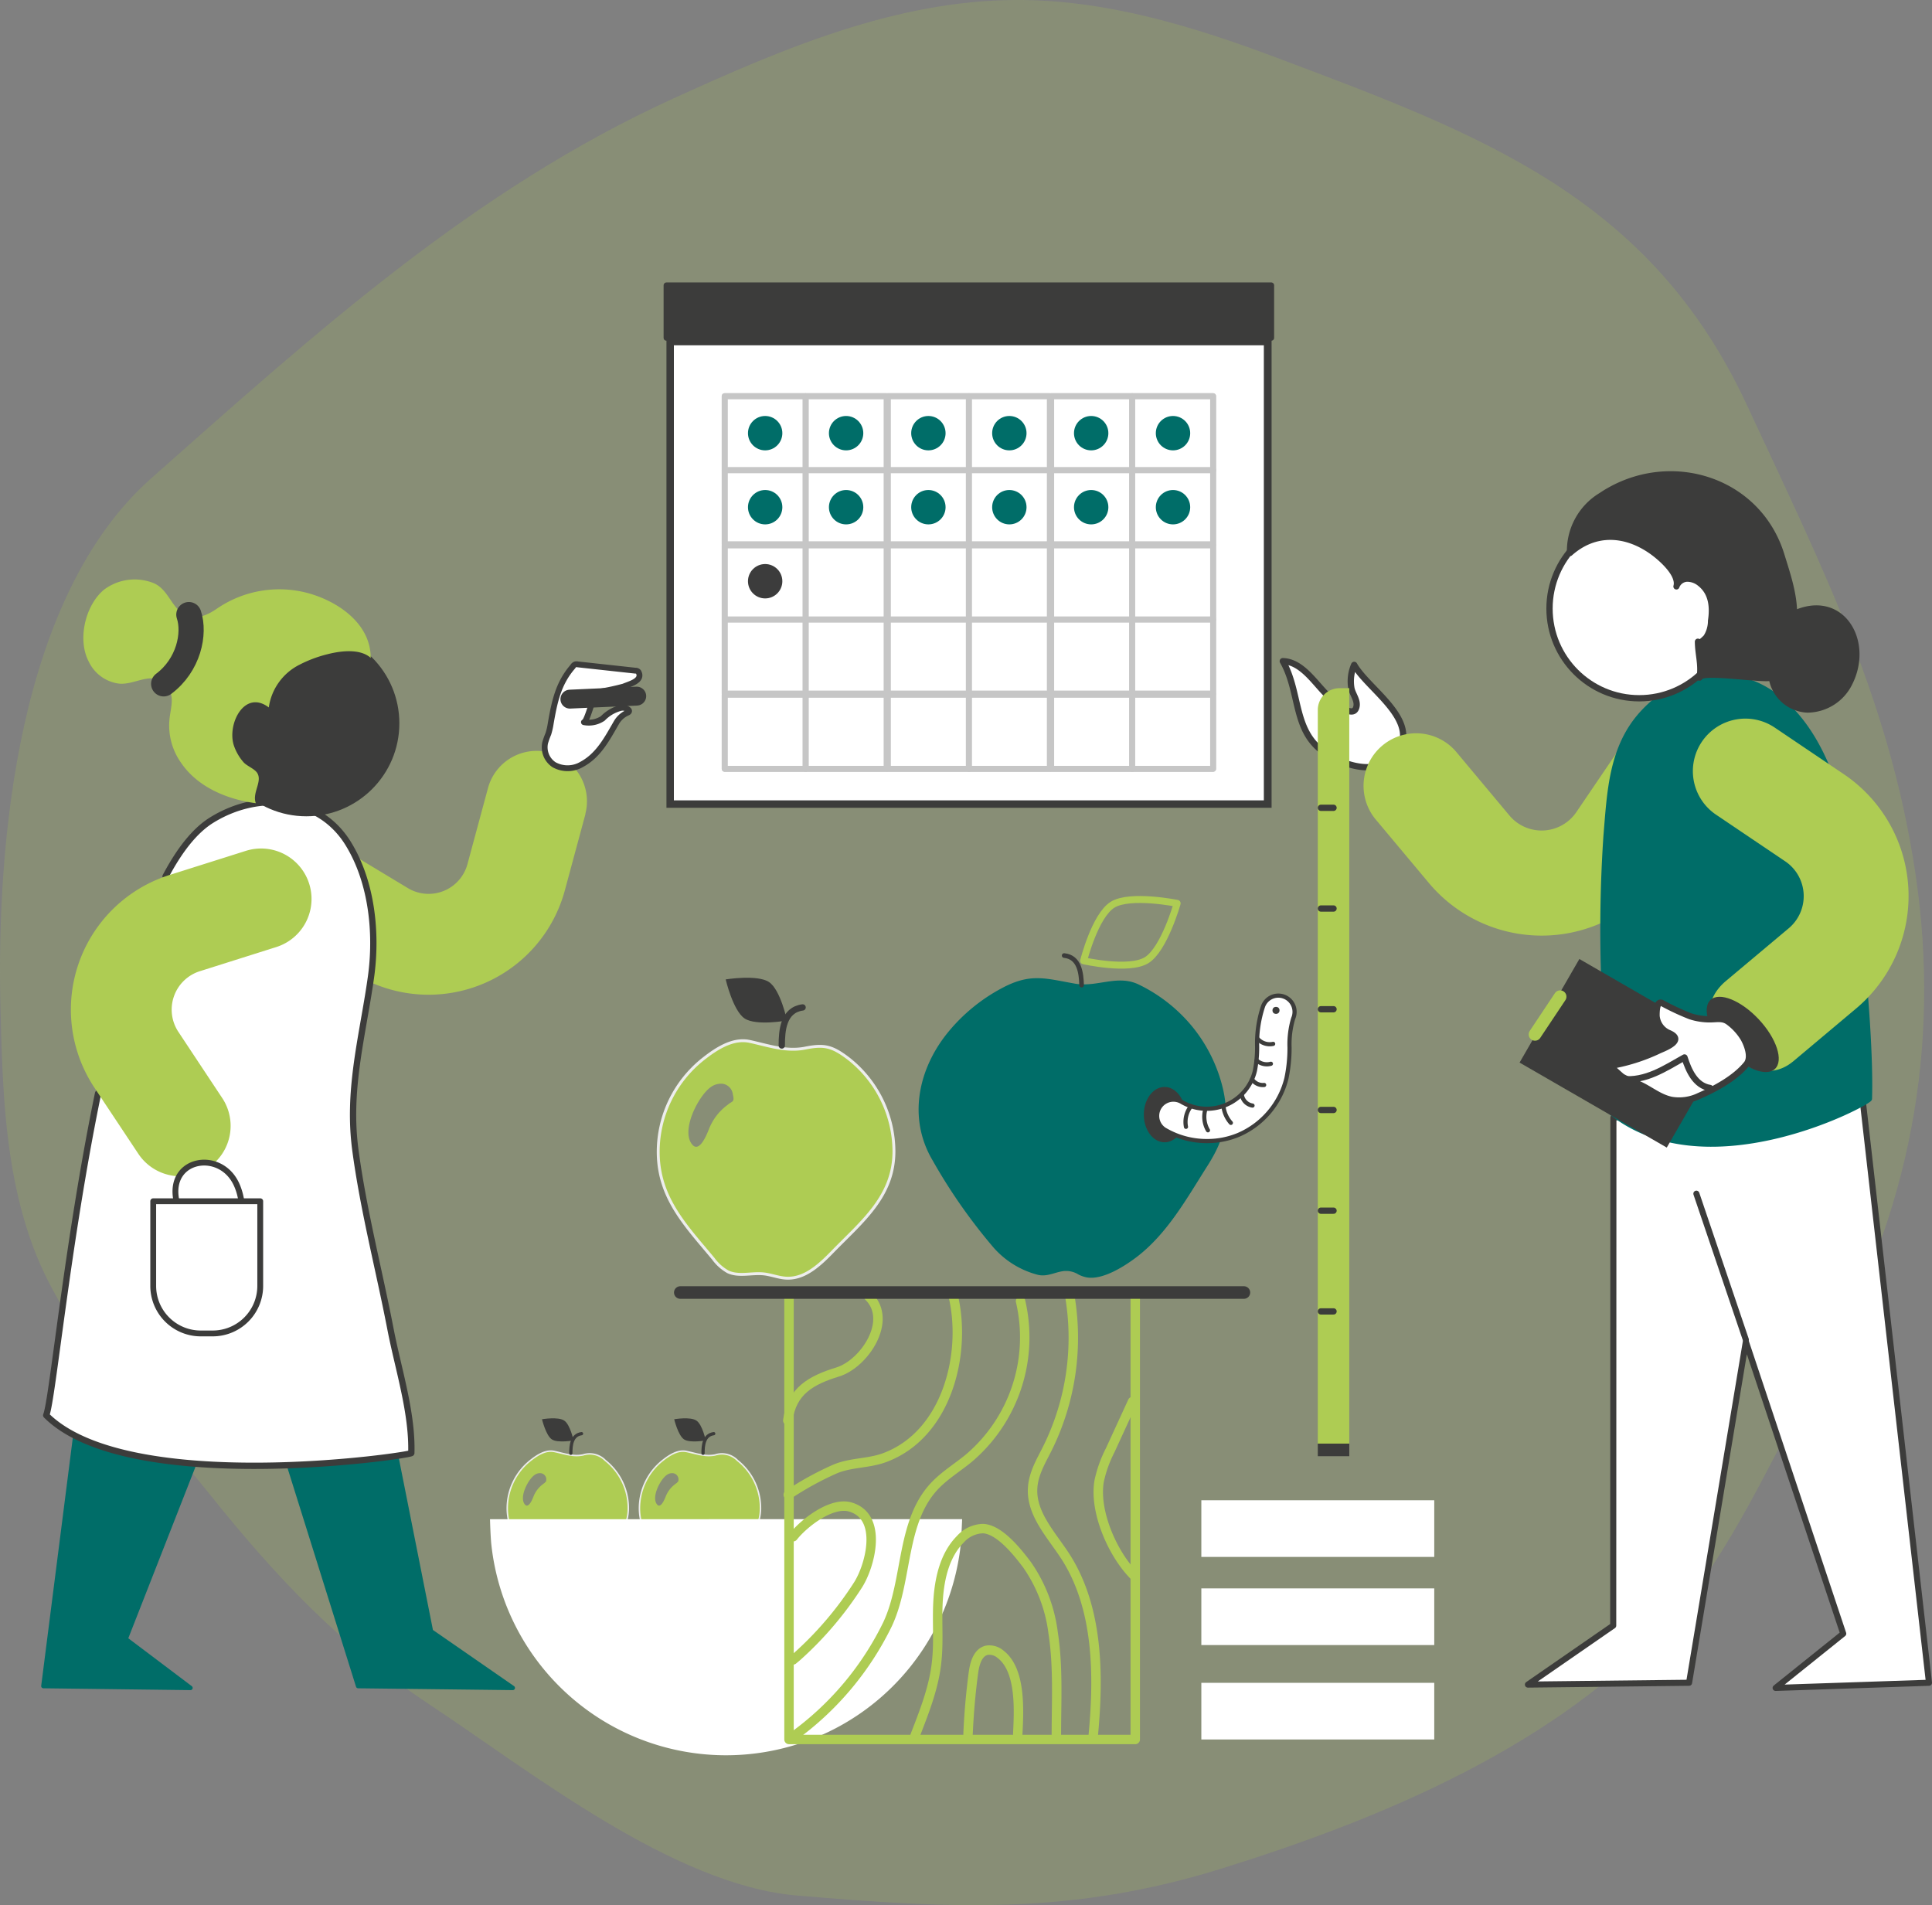 <?xml version="1.0" encoding="utf-8"?>
<svg xmlns="http://www.w3.org/2000/svg" width="306.91" height="302.63" viewBox="0 0 306.91 302.63">
  <rect x="0" y="0" width="306.91" height="302.63" fill="#808080" stroke="none"/>
  <g style="isolation:isolate">
    <g id="a3d0ae9d-1dee-4780-a64e-b7915d8da755" data-name="Layer 1">
      <path d="M202.36,9c-13.2-4.95-27-9.09-41.07-9-19,.08-37,7.75-54.32,15.64C75.16,30.16,50.08,52.91,24,76,2.9,94.71-.57,133.5.07,159.85c.08,3.18.15,6.37.3,9.56.44,9.83,1.5,19.62,4.94,28.78,5.52,14.69,18.33,27.08,28,39.17,10.47,13.08,20.73,24,34.82,33.34,16,10.58,38.78,28.74,58.47,30.41,24.78,2.1,43.75,3.11,67.57-4.32,25.37-7.91,53.17-19.45,71.43-39.67,9.57-10.61,15.82-25.75,22.95-38.08,13.9-24,19.66-50,16.09-77.65-3.75-28.95-15.12-51.13-27.11-77C262.12,31.16,235.06,21.29,202.36,9Z" style="fill:#aecc53;opacity:0.2"/>
      <path d="M96.16,232a3.46,3.46,0,0,0-3.55-.88c-1.59.32-3-.22-4.56-.55-1.34-.29-2.68.56-3.77,1.42a9.71,9.71,0,0,0-3.7,7.59c0,3.77,2.24,6,4.5,8.76a3.83,3.83,0,0,0,1.2,1.07c.89.42,2,.07,2.93.17.63.07,1.23.32,1.87.35,1.48.07,2.7-1.08,3.73-2.14,2.4-2.47,5-4.52,5-8.21A9.66,9.66,0,0,0,96.16,232Zm-9.61,3.55a1.35,1.35,0,0,0-.28.2,4.46,4.46,0,0,0-1.53,2c-.17.43-.8,2-1.4,1.19-.87-1.18.56-3.93,1.57-4.63a1.41,1.41,0,0,1,1-.29,1,1,0,0,1,.87.88C86.8,235.32,86.72,235.39,86.55,235.5Z" style="fill:#aecc53;mix-blend-mode:multiply"/>
      <path d="M96.16,232a3.46,3.46,0,0,0-3.55-.88c-1.59.32-3-.22-4.56-.55-1.34-.29-2.68.56-3.77,1.42a9.71,9.71,0,0,0-3.7,7.59c0,3.77,2.24,6,4.5,8.76a3.83,3.83,0,0,0,1.2,1.07c.89.42,2,.07,2.93.17.63.07,1.23.32,1.87.35,1.48.07,2.7-1.08,3.73-2.14,2.4-2.47,5-4.52,5-8.21A9.66,9.66,0,0,0,96.16,232Z" style="fill:none;stroke:#ededed;stroke-linecap:round;stroke-linejoin:round;stroke-width:0.236px"/>
      <path d="M89.64,225.67c.94.63,1.47,3.14,1.47,3.14s-2.52.47-3.46-.17-1.55-3.19-1.55-3.19S88.69,225,89.64,225.67Z" style="fill:#3c3c3b"/>
      <path d="M90.68,230.86c0-1.25.13-2.9,1.7-3.12" style="fill:none;stroke:#3c3c3b;stroke-linecap:round;stroke-linejoin:round;stroke-width:0.514px"/>
      <path d="M117.16,232a3.46,3.46,0,0,0-3.55-.88c-1.59.32-3-.22-4.56-.55-1.34-.29-2.68.56-3.77,1.42a9.71,9.71,0,0,0-3.7,7.59c0,3.77,2.24,6,4.5,8.76a3.83,3.83,0,0,0,1.2,1.07c.89.42,2,.07,2.93.17.63.07,1.23.32,1.87.35,1.48.07,2.7-1.08,3.73-2.14,2.4-2.47,5-4.52,5-8.21A9.66,9.66,0,0,0,117.16,232Zm-9.61,3.55a1.35,1.35,0,0,0-.28.2,4.46,4.46,0,0,0-1.53,2c-.17.43-.8,2-1.4,1.19-.87-1.18.56-3.93,1.57-4.63a1.41,1.41,0,0,1,1-.29,1,1,0,0,1,.87.88C107.8,235.32,107.72,235.39,107.55,235.5Z" style="fill:#aecc53;mix-blend-mode:multiply"/>
      <path d="M117.16,232a3.46,3.46,0,0,0-3.55-.88c-1.59.32-3-.22-4.56-.55-1.34-.29-2.68.56-3.77,1.42a9.71,9.71,0,0,0-3.7,7.59c0,3.77,2.24,6,4.5,8.76a3.83,3.83,0,0,0,1.2,1.07c.89.42,2,.07,2.93.17.63.07,1.23.32,1.87.35,1.48.07,2.7-1.08,3.73-2.14,2.4-2.47,5-4.52,5-8.21A9.66,9.66,0,0,0,117.16,232Z" style="fill:none;stroke:#ededed;stroke-linecap:round;stroke-linejoin:round;stroke-width:0.236px"/>
      <path d="M110.64,225.67c.94.63,1.47,3.14,1.47,3.14s-2.52.47-3.46-.17-1.55-3.19-1.55-3.19S109.69,225,110.64,225.67Z" style="fill:#3c3c3b"/>
      <path d="M111.68,230.86c0-1.25.13-2.9,1.7-3.12" style="fill:none;stroke:#3c3c3b;stroke-linecap:round;stroke-linejoin:round;stroke-width:0.514px"/>
      <path d="M152.84,241.32s-.12,3.42-.35,5.09a37.5,37.5,0,0,1-74.44-1.08c-.14-1.32-.21-4-.21-4Z" style="fill:#fff"/>
      <rect x="125.34" y="205.32" width="55" height="71" style="fill:none;stroke:#aecc53;stroke-linecap:round;stroke-linejoin:round;stroke-width:1.5px"/>
      <path d="M138,205.94c3.89,3.83-.7,10.7-4.92,12s-7.32,3-7.93,7.71" style="fill:none;stroke:#aecc53;stroke-linecap:round;stroke-linejoin:round;stroke-width:1.5px"/>
      <path d="M125.22,237.44a49.74,49.74,0,0,1,7.4-4.07c2.53-1.08,5.3-.86,7.9-1.82,10-3.7,13.1-16.69,10.87-25.83" style="fill:none;stroke:#aecc53;stroke-linecap:round;stroke-linejoin:round;stroke-width:1.5px"/>
      <path d="M126,244.11c1.65-2.1,6-5.54,9-4.74,5.36,1.48,3.24,9.41,1.27,12.45a55.27,55.27,0,0,1-9.59,11.27c-.59.51-.1.08-.7.59" style="fill:none;stroke:#aecc53;stroke-linecap:round;stroke-linejoin:round;stroke-width:1.5px"/>
      <path d="M162.12,206.69a25.18,25.18,0,0,1-8.28,25c-1.62,1.32-3.4,2.44-4.91,3.89C143,241.26,144.35,250.85,141,258a47.74,47.74,0,0,1-15.08,17.9" style="fill:none;stroke:#aecc53;stroke-linecap:round;stroke-linejoin:round;stroke-width:1.5px"/>
      <path d="M145.37,275.68c1.47-3.79,3-7.64,3.42-11.68.38-3.37,0-6.78.26-10.17s1.12-6.91,3.51-9.32a5,5,0,0,1,3.58-1.69c2.64.1,5.52,3.77,7,5.73a24.15,24.15,0,0,1,4.15,10.79c.84,5.4.52,10.9.52,16.34" style="fill:none;stroke:#aecc53;stroke-linecap:round;stroke-linejoin:round;stroke-width:1.5px"/>
      <path d="M169.91,205.68a39.62,39.62,0,0,1-3.52,24.4c-1,2-2.22,4-2.35,6.3-.25,4.11,3,7.45,5.24,10.92,5.27,8.24,5.27,19,4.39,28.38" style="fill:none;stroke:#aecc53;stroke-linecap:round;stroke-linejoin:round;stroke-width:1.5px"/>
      <path d="M179.92,222.63l-3.56,7.75a19.79,19.79,0,0,0-1.75,4.88c-.83,4.82,2.1,11.48,5.43,14.91" style="fill:none;stroke:#aecc53;stroke-linecap:round;stroke-linejoin:round;stroke-width:1.5px"/>
      <path d="M153.78,275.45q.21-4.9.86-9.77c.2-1.45.68-3.19,2.11-3.53a2.7,2.7,0,0,1,2.16.61c3.34,2.52,2.94,9,2.77,12.66" style="fill:none;stroke:#aecc53;stroke-linecap:round;stroke-linejoin:round;stroke-width:1.5px"/>
      <g style="mix-blend-mode:multiply">
        <path d="M93,129.23l0,.09-3.27,12.11a22.42,22.42,0,0,1-33.23,13.36l-10.91-6.58a8,8,0,1,1,8.28-13.72l10.91,6.58a6.39,6.39,0,0,0,9.48-3.81l3.27-12.11A8,8,0,0,1,93,129.23Z" style="fill:#aecc53"/>
      </g>
      <path d="M91,105.89c-2.33,2.67-2.92,5.64-3.51,9a11,11,0,0,1-.38,1.68,12.84,12.84,0,0,0-.51,1.43A3.32,3.32,0,0,0,88,121.47a4.43,4.43,0,0,0,4.45-.07c2.63-1.42,4-4.07,5.42-6.52a3.81,3.81,0,0,1,1.75-1.64c.15-.06.32-.15.31-.31a.27.27,0,0,0-.08-.16,1.43,1.43,0,0,0-1.35-.28,6,6,0,0,0-2.74,1.63,4,4,0,0,1-3,.6c.46,0,1.62-4.29,1.77-4.73a38.77,38.77,0,0,0,4.56-.94c.82-.37,3.12-.9,2.33-2.31a.56.56,0,0,0-.47-.2l-9.15-1a.85.85,0,0,0-.42,0A.77.77,0,0,0,91,105.89Z" style="fill:#fff;stroke:#3c3c3b;stroke-linecap:round;stroke-linejoin:round;stroke-width:0.926px"/>
      <polygon points="56.89 267.84 81.46 268.13 68.46 259.13 54.99 191.29 17.05 188.13 6.89 267.84 30.26 268.13 19.96 260.36 39.18 211.31 56.89 267.84" style="fill:#006d68;stroke:#006d68;stroke-linecap:round;stroke-linejoin:round;stroke-width:0.697px"/>
      <path d="M19.85,189.21c10,5.54,22.48,5.71,33.77,3.26a1.26,1.26,0,0,0,1.2-1.53c.31-10.09,1.87-19.88,3.5-29.82a49.76,49.76,0,0,0-2-25.62c-3.11-9-15.85-10.18-22.78-5.16-12.34,8.95-12,25.94-11.68,39.7a16.4,16.4,0,0,1-.22,3.9c-1.05,4.61-3.16,8.87-5,13.23A34,34,0,0,0,19.85,189.21Z" style="fill:#fff"/>
      <path d="M56.1,176a43.07,43.07,0,0,0,.34,6.59c1.28,9.65,3.77,19.09,5.61,28.64,1.2,6.2,3.48,13.22,3.29,19.59,0,.4-45,7-58-6,1.81-4.36,8-83,26.18-94.48,7.43-4.68,17.34-4,22,4,3.56,6,4.37,13.94,3.42,20.81S56.26,168.93,56.1,176Z" style="fill:#fff"/>
      <path d="M26.3,139.22c2.17-4.1,4.57-7.2,7.22-8.88,7.43-4.68,17.34-4,22,4,3.56,6,4.37,13.94,3.42,20.81S56.26,168.93,56.1,176a43.07,43.07,0,0,0,.34,6.59c1.28,9.65,3.77,19.09,5.61,28.64,1.2,6.2,3.48,13.22,3.29,19.59,0,.4-45,7-58-6,1-2.4,3.32-27.32,8.24-51.14" style="fill:none;stroke:#3c3c3b;stroke-linecap:round;stroke-linejoin:round"/>
      <circle cx="48.67" cy="114.9" r="14.77" style="fill:#3c3c3b"/>
      <path d="M52,103.93c2.57-.66,5.37-.8,6.89.58,0-5.35-5-8.85-9.7-10.22a17.52,17.52,0,0,0-14.65,2.34c-1.43,1-3.25,1.86-4.86,1.19-2.39-1-2.81-4.08-5.2-5.16a8.11,8.11,0,0,0-7.94,1c-3,2.47-4.28,7.94-2.45,11.42a6.19,6.19,0,0,0,4.58,3.48c2.56.44,5.22-2,7.41,0,1.94,1.72,1,3.76.83,5.83a10.23,10.23,0,0,0,1.84,6.76c2.64,3.9,7.37,5.85,11.89,6.44-.61-1.61,1-3.35.28-4.7-.37-.73-1.63-1.16-2.2-1.77a7.89,7.89,0,0,1-1.56-2.67c-1.14-3.42,1.69-9,5.54-6.07a9,9,0,0,1,4.88-6.79A20.22,20.22,0,0,1,52,103.93Z" style="fill:#aecc53"/>
      <g style="mix-blend-mode:multiply">
        <path d="M22,183.32l-.06-.09L15,172.78A22.43,22.43,0,0,1,26.91,139l12.15-3.84a8,8,0,0,1,4.83,15.28l-12.15,3.84a6.4,6.4,0,0,0-3.4,9.64l6.93,10.46A8,8,0,0,1,22,183.32Z" style="fill:#aecc53"/>
      </g>
      <line x1="90.53" y1="111.06" x2="101.15" y2="110.58" style="fill:none;stroke:#3c3c3b;stroke-linecap:round;stroke-linejoin:round;stroke-width:3px"/>
      <path d="M30.72,197.17c1.89,2.69,4.83,5,6.55,1.11,1.35-3.07,1.72-7.06.29-10.16C35,182.56,26.72,184,28,190.6A17.92,17.92,0,0,0,30.72,197.17Z" style="fill:#fff;stroke:#3c3c3b;stroke-linecap:round;stroke-linejoin:round;stroke-width:0.926px"/>
      <path d="M24.34,190.82h17a0,0,0,0,1,0,0v13.45a7.55,7.55,0,0,1-7.55,7.55H31.89a7.55,7.55,0,0,1-7.55-7.55V190.82A0,0,0,0,1,24.34,190.82Z" style="fill:#fff;stroke:#3c3c3b;stroke-linecap:round;stroke-linejoin:round;stroke-width:0.926px"/>
      <path d="M30,97.63c1,3,0,8-4,11" style="fill:none;stroke:#3c3c3b;stroke-linecap:round;stroke-linejoin:round;stroke-width:4px"/>
      <rect x="106.46" y="54.26" width="94.9" height="73.46" style="fill:#fff"/>
      <path d="M200.77,54.85v72.29H107.05V54.85h93.72M202,53.67H105.87v74.65H202V53.67Z" style="fill:#3c3c3b"/>
      <rect x="105.87" y="45.32" width="96.08" height="8.35" style="fill:#3c3c3b;stroke:#3c3c3b;stroke-linecap:round;stroke-linejoin:round;stroke-width:0.905px"/>
      <rect x="115.12" y="62.93" width="12.86" height="59.2" style="fill:none;stroke:#c6c6c6;stroke-linecap:round;stroke-linejoin:round;stroke-width:0.933px"/>
      <rect x="127.98" y="62.93" width="12.86" height="59.2" style="fill:none;stroke:#c6c6c6;stroke-linecap:round;stroke-linejoin:round;stroke-width:0.933px"/>
      <rect x="141.05" y="62.93" width="12.86" height="59.2" style="fill:none;stroke:#c6c6c6;stroke-linecap:round;stroke-linejoin:round;stroke-width:0.933px"/>
      <rect x="153.91" y="62.93" width="12.86" height="59.2" style="fill:none;stroke:#c6c6c6;stroke-linecap:round;stroke-linejoin:round;stroke-width:0.933px"/>
      <rect x="166.99" y="62.93" width="12.86" height="59.2" style="fill:none;stroke:#c6c6c6;stroke-linecap:round;stroke-linejoin:round;stroke-width:0.933px"/>
      <rect x="179.85" y="62.93" width="12.86" height="59.2" style="fill:none;stroke:#c6c6c6;stroke-linecap:round;stroke-linejoin:round;stroke-width:0.933px"/>
      <rect x="148.03" y="30.02" width="11.76" height="77.59" transform="translate(222.73 -85.1) rotate(90)" style="fill:none;stroke:#c6c6c6;stroke-linecap:round;stroke-linejoin:round;stroke-width:0.933px"/>
      <rect x="148.03" y="41.78" width="11.76" height="77.59" transform="translate(234.49 -73.34) rotate(90)" style="fill:none;stroke:#c6c6c6;stroke-linecap:round;stroke-linejoin:round;stroke-width:0.933px"/>
      <rect x="148.03" y="53.74" width="11.76" height="77.59" transform="translate(246.45 -61.38) rotate(90)" style="fill:none;stroke:#c6c6c6;stroke-linecap:round;stroke-linejoin:round;stroke-width:0.933px"/>
      <rect x="148.03" y="65.5" width="11.76" height="77.59" transform="translate(258.21 -49.62) rotate(90)" style="fill:none;stroke:#c6c6c6;stroke-linecap:round;stroke-linejoin:round;stroke-width:0.933px"/>
      <rect x="148.03" y="77.46" width="11.76" height="77.59" transform="translate(270.17 -37.66) rotate(90)" style="fill:none;stroke:#c6c6c6;stroke-linecap:round;stroke-linejoin:round;stroke-width:0.933px"/>
      <circle cx="121.55" cy="68.81" r="2.73" style="fill:#006d68"/>
      <circle cx="134.41" cy="68.81" r="2.73" style="fill:#006d68"/>
      <circle cx="147.48" cy="68.81" r="2.73" style="fill:#006d68"/>
      <circle cx="121.55" cy="80.57" r="2.73" style="fill:#006d68"/>
      <circle cx="134.41" cy="80.57" r="2.73" style="fill:#006d68"/>
      <circle cx="147.48" cy="80.57" r="2.73" style="fill:#006d68"/>
      <circle cx="121.55" cy="92.33" r="2.73" style="fill:#3c3c3c"/>
      <circle cx="160.34" cy="68.81" r="2.73" style="fill:#006d68"/>
      <circle cx="160.34" cy="80.57" r="2.73" style="fill:#006d68"/>
      <circle cx="173.34" cy="68.81" r="2.73" style="fill:#006d68"/>
      <circle cx="173.34" cy="80.57" r="2.73" style="fill:#006d68"/>
      <circle cx="186.34" cy="68.81" r="2.73" style="fill:#006d68"/>
      <circle cx="186.34" cy="80.57" r="2.73" style="fill:#006d68"/>
      <polygon points="268.32 267.31 242.72 267.6 256.27 258.23 256.3 177.53 295.84 174.24 306.43 267.31 282.07 268.13 292.81 259.51 277.34 213.13 268.32 267.31" style="fill:#fff;stroke:#3c3c3b;stroke-linecap:round;stroke-linejoin:round;stroke-width:0.964px"/>
      <path d="M210.78,119.78c3.85,2.39,8.75,3.28,11.25-.31,3.55-5.1-4.74-10-6.91-13.85a6.55,6.55,0,0,0-.44,3.73c.21,1,1.07,1.93.78,3-.58,2.13-4.1-1.48-4.68-2-1.95-1.91-4-5.25-7-5.32C206.7,110.19,205.3,116.39,210.78,119.78Z" style="fill:#fff"/>
      <path d="M210.78,119.78c3.85,2.39,8.75,3.28,11.25-.31,3.55-5.1-4.74-10-6.91-13.85a6.55,6.55,0,0,0-.44,3.73c.21,1,1.07,1.93.78,3-.58,2.13-4.1-1.48-4.68-2-1.95-1.91-4-5.25-7-5.32C206.7,110.19,205.3,116.39,210.78,119.78Z" style="fill:none;stroke:#3c3c3b;stroke-linecap:round;stroke-linejoin:round"/>
      <path d="M218.51,130.13l.06.08,8.37,10a23.37,23.37,0,0,0,37.28-1.81l7.47-11a8.35,8.35,0,0,0-13.81-9.39l-7.47,11a6.67,6.67,0,0,1-10.64.52l-8.36-10a8.35,8.35,0,0,0-12.9,10.61Z" style="fill:#aecc53"/>
      <path d="M255.3,176.2c-.42-.36-.26-13.74-.35-16a222,222,0,0,1,.14-27.42c.59-7,.81-14.17,5.91-19.64,6.06-6.5,15.12-7.79,22.07-1.81,4.13,3.55,6.69,8.6,8.45,13.76,2.6,7.62,5.88,36.9,5.49,49.46C297,175.21,270.5,189.37,255.3,176.2Z" style="fill:#006d68;stroke:#006d68;stroke-linecap:round;stroke-linejoin:round;stroke-width:0.752px"/>
      <rect x="244.34" y="157.82" width="27" height="19" transform="translate(397.47 441.14) rotate(-150)" style="fill:#3c3c3b"/>
      <circle cx="260.4" cy="96.67" r="14.25" style="fill:#fff;stroke:#3c3c3b;stroke-linecap:round;stroke-linejoin:round"/>
      <path d="M254.39,78.71c.42-.28.84-.55,1.28-.79C266,72.06,279.4,76.46,283,88.21c.92,3,2,6.1,2,9.29,7.5-3.47,12.16,4.35,8.8,11a7.5,7.5,0,0,1-6.69,4.22,6,6,0,0,1-5.66-5.07c-1.44.44-11.25-1.23-11.47,0,.36-2-.25-3.72-.26-5.72,0,.71,1.34-.7,1.33-.7a4.84,4.84,0,0,0,.75-2.61c.33-2.16.14-4.44-1.7-5.91a3.21,3.21,0,0,0-2.07-.78,1.87,1.87,0,0,0-1.72,1.23c.57-2-2.64-4.71-4-5.65-4.2-2.92-9-3.14-12.91.34A10.27,10.27,0,0,1,254.39,78.71Z" style="fill:#3c3c3b;stroke:#3c3c3b;stroke-linecap:round;stroke-linejoin:round;stroke-width:0.97px"/>
      <g style="mix-blend-mode:multiply">
        <path d="M284.78,168.66l.08-.06,10-8.4A23.34,23.34,0,0,0,292.93,123l-11-7.42a8.34,8.34,0,1,0-9.33,13.83l11,7.42a6.67,6.67,0,0,1,.55,10.63l-10,8.39c-3.53,3-3.26,7-.3,10.51S281.25,171.55,284.78,168.66Z" style="fill:#aecc53"/>
      </g>
      <ellipse cx="276.84" cy="164.32" rx="3.5" ry="7.5" transform="translate(-37.62 233.28) rotate(-43.06)" style="fill:#3c3c3b"/>
      <path d="M277.6,168.8a1.11,1.11,0,0,1-.16.24c-1.8,2.23-4.95,3.92-7.55,5.06a7.27,7.27,0,0,1-4.3.63c-2-.38-3.52-1.78-5.34-2.55a18.58,18.58,0,0,1-2.5-1.1c-.41-.25-1.85-1.79-2.27-1.71a29.47,29.47,0,0,0,8.15-2.54c1.16-.49,4.06-1.68,1.39-2.77a3.22,3.22,0,0,1-1.87-2.73c0-.51,0-2.4.86-2a39.8,39.8,0,0,0,4.49,2.1,10,10,0,0,0,3.08.49c1.21,0,2.13-.29,3.1.49A9,9,0,0,1,277,165C277.55,166,278.19,167.72,277.6,168.8Z" style="fill:#fff;stroke:#3c3c3b;stroke-linecap:round;stroke-linejoin:round"/>
      <line x1="277.34" y1="212.82" x2="269.48" y2="189.62" style="fill:none;stroke:#3c3c3b;stroke-linecap:round;stroke-linejoin:round;stroke-width:0.964px"/>
      <path d="M214.34,229.32h-5V112.78a3.46,3.46,0,0,1,3.46-3.46h1.54Z" style="fill:#aecc53"/>
      <rect x="209.34" y="229.32" width="5" height="2" style="fill:#3c3c3b"/>
      <line x1="209.84" y1="128.32" x2="211.84" y2="128.32" style="fill:none;stroke:#3c3c3b;stroke-linecap:round;stroke-linejoin:round"/>
      <line x1="209.84" y1="144.32" x2="211.84" y2="144.32" style="fill:none;stroke:#3c3c3b;stroke-linecap:round;stroke-linejoin:round"/>
      <line x1="209.84" y1="160.32" x2="211.84" y2="160.32" style="fill:none;stroke:#3c3c3b;stroke-linecap:round;stroke-linejoin:round"/>
      <line x1="209.84" y1="176.32" x2="211.84" y2="176.32" style="fill:none;stroke:#3c3c3b;stroke-linecap:round;stroke-linejoin:round"/>
      <line x1="209.84" y1="192.32" x2="211.84" y2="192.32" style="fill:none;stroke:#3c3c3b;stroke-linecap:round;stroke-linejoin:round"/>
      <line x1="209.84" y1="208.32" x2="211.84" y2="208.32" style="fill:none;stroke:#3c3c3b;stroke-linecap:round;stroke-linejoin:round"/>
      <path d="M171.37,202.34a3.83,3.83,0,0,0-2.52-.54c-1.37.19-2.59.94-4,.57a13.92,13.92,0,0,1-6.9-4.25,87.83,87.83,0,0,1-9.67-13.82c-3.94-6.62-2.33-14.34,2.32-20.12a27.93,27.93,0,0,1,8.58-7.08c4.54-2.44,6.84-1.55,11.57-.72,3.57.62,6.79-1.5,10.13.15a25,25,0,0,1,8.27,6.45,24.41,24.41,0,0,1,5,10c1.1,4.73.13,8.1-2.46,12.17-3.22,5.06-6.28,10.63-11.11,14.36-1.89,1.45-5.34,3.69-7.87,3.29A4.69,4.69,0,0,1,171.37,202.34Z" style="fill:#006d68;stroke:#006d68;stroke-linecap:round;stroke-linejoin:round;stroke-width:0.255px"/>
      <path d="M182.14,152.53c-2.8,1.72-10,.09-10,.09s1.81-7.19,4.61-8.91S187,143.5,187,143.5,184.94,150.81,182.14,152.53Z" style="fill:none;stroke:#aecc53;stroke-linecap:round;stroke-linejoin:round;stroke-width:1.104px;mix-blend-mode:multiply"/>
      <path d="M171.82,156.49c-.06-1.92-.34-4.45-2.77-4.7" style="fill:none;stroke:#3c3c3b;stroke-linecap:round;stroke-linejoin:round;stroke-width:0.736px"/>
      <path d="M134.84,168.2c-2.61-2-3.88-2.32-6.91-1.71s-5.87-.41-8.85-1.06c-2.61-.56-5.21,1.09-7.34,2.77a18.84,18.84,0,0,0-7.18,14.74c0,7.32,4.35,11.72,8.74,17a7.37,7.37,0,0,0,2.33,2.09c1.74.81,3.78.13,5.69.33,1.22.13,2.4.63,3.63.68,2.88.13,5.26-2.09,7.27-4.16,4.66-4.8,9.79-8.79,9.79-16A18.85,18.85,0,0,0,134.84,168.2Zm-18.69,6.91a3.2,3.2,0,0,0-.55.39,8.7,8.7,0,0,0-3,3.91c-.33.84-1.55,3.91-2.72,2.3-1.69-2.29,1.1-7.64,3-9a2.79,2.79,0,0,1,1.84-.56,1.92,1.92,0,0,1,1.7,1.71C116.64,174.77,116.49,174.9,116.15,175.11Z" style="fill:#aecc53;mix-blend-mode:multiply"/>
      <path d="M134.84,168.2c-2.61-2-3.88-2.32-6.91-1.71s-5.87-.41-8.85-1.06c-2.61-.56-5.21,1.09-7.34,2.77a18.84,18.84,0,0,0-7.18,14.74c0,7.32,4.35,11.72,8.74,17a7.37,7.37,0,0,0,2.33,2.09c1.74.81,3.78.13,5.69.33,1.22.13,2.4.63,3.63.68,2.88.13,5.26-2.09,7.27-4.16,4.66-4.8,9.79-8.79,9.79-16A18.85,18.85,0,0,0,134.84,168.2Z" style="fill:none;stroke:#ededed;stroke-linecap:round;stroke-linejoin:round;stroke-width:0.459px"/>
      <path d="M122.16,156c1.84,1.23,2.86,6.11,2.86,6.11s-4.9.9-6.74-.33-3-6.2-3-6.2S120.32,154.77,122.16,156Z" style="fill:#3c3c3b"/>
      <path d="M124.19,166.08c0-2.42.25-5.63,3.31-6.05" style="fill:none;stroke:#3c3c3b;stroke-linecap:round;stroke-linejoin:round"/>
      <ellipse cx="185" cy="177.06" rx="3.13" ry="4.23" style="fill:#3c3c3b;stroke:#3c3c3b;stroke-linecap:round;stroke-linejoin:round;stroke-width:0.333px"/>
      <path d="M191.74,181.26a13.11,13.11,0,0,1-6.77-1.85,2.58,2.58,0,0,1,2.67-4.41,7.86,7.86,0,0,0,11.71-4.91,19.16,19.16,0,0,0,.35-3.84,18.65,18.65,0,0,1,.91-6.29,2.58,2.58,0,1,1,4.82,1.82,14.31,14.31,0,0,0-.58,4.6,23.27,23.27,0,0,1-.49,4.9,13.21,13.21,0,0,1-7.63,9A12.91,12.91,0,0,1,191.74,181.26Z" style="fill:#fff;stroke:#3c3c3b;stroke-linecap:round;stroke-linejoin:round;stroke-width:0.66px"/>
      <path d="M188.4,179a4.06,4.06,0,0,1,.79-3.28" style="fill:none;stroke:#3c3c3b;stroke-linecap:round;stroke-linejoin:round;stroke-width:0.66px"/>
      <path d="M191.45,176.32a4.25,4.25,0,0,0,.44,3.23" style="fill:none;stroke:#3c3c3b;stroke-linecap:round;stroke-linejoin:round;stroke-width:0.66px"/>
      <path d="M194.39,176a4.78,4.78,0,0,0,1.14,2.37" style="fill:none;stroke:#3c3c3b;stroke-linecap:round;stroke-linejoin:round;stroke-width:0.66px"/>
      <path d="M197.28,173.91a2,2,0,0,0,1.69,1.71" style="fill:none;stroke:#3c3c3b;stroke-linecap:round;stroke-linejoin:round;stroke-width:0.66px"/>
      <path d="M198.91,171.47a2.06,2.06,0,0,0,1.91.88" style="fill:none;stroke:#3c3c3b;stroke-linecap:round;stroke-linejoin:round;stroke-width:0.66px"/>
      <path d="M199.63,168.46a2.45,2.45,0,0,0,2.26.52" style="fill:none;stroke:#3c3c3b;stroke-linecap:round;stroke-linejoin:round;stroke-width:0.66px"/>
      <path d="M199.82,165.06a2.57,2.57,0,0,0,2.43.76" style="fill:none;stroke:#3c3c3b;stroke-linecap:round;stroke-linejoin:round;stroke-width:0.66px"/>
      <circle cx="202.7" cy="160.5" r="0.56" style="fill:#3c3c3b"/>
      <line x1="108.07" y1="205.32" x2="197.6" y2="205.32" style="fill:none;stroke:#3c3c3b;stroke-linecap:round;stroke-linejoin:round;stroke-width:2px"/>
      <path d="M257.68,171.4c3.73.42,6.83-1.7,9.91-3.42.66,2.06,1.71,4.48,4.06,4.85" style="fill:none;stroke:#3c3c3b;stroke-linecap:round;stroke-linejoin:round"/>
      <line x1="243.84" y1="164.32" x2="247.84" y2="158.32" style="fill:none;stroke:#aecc53;stroke-linecap:round;stroke-linejoin:round;stroke-width:2px"/>
      <rect x="190.84" y="238.32" width="37" height="9" style="fill:#fff"/>
      <rect x="190.84" y="252.32" width="37" height="9" style="fill:#fff"/>
      <rect x="190.84" y="267.32" width="37" height="9" style="fill:#fff"/>
    </g>
  </g>
</svg>